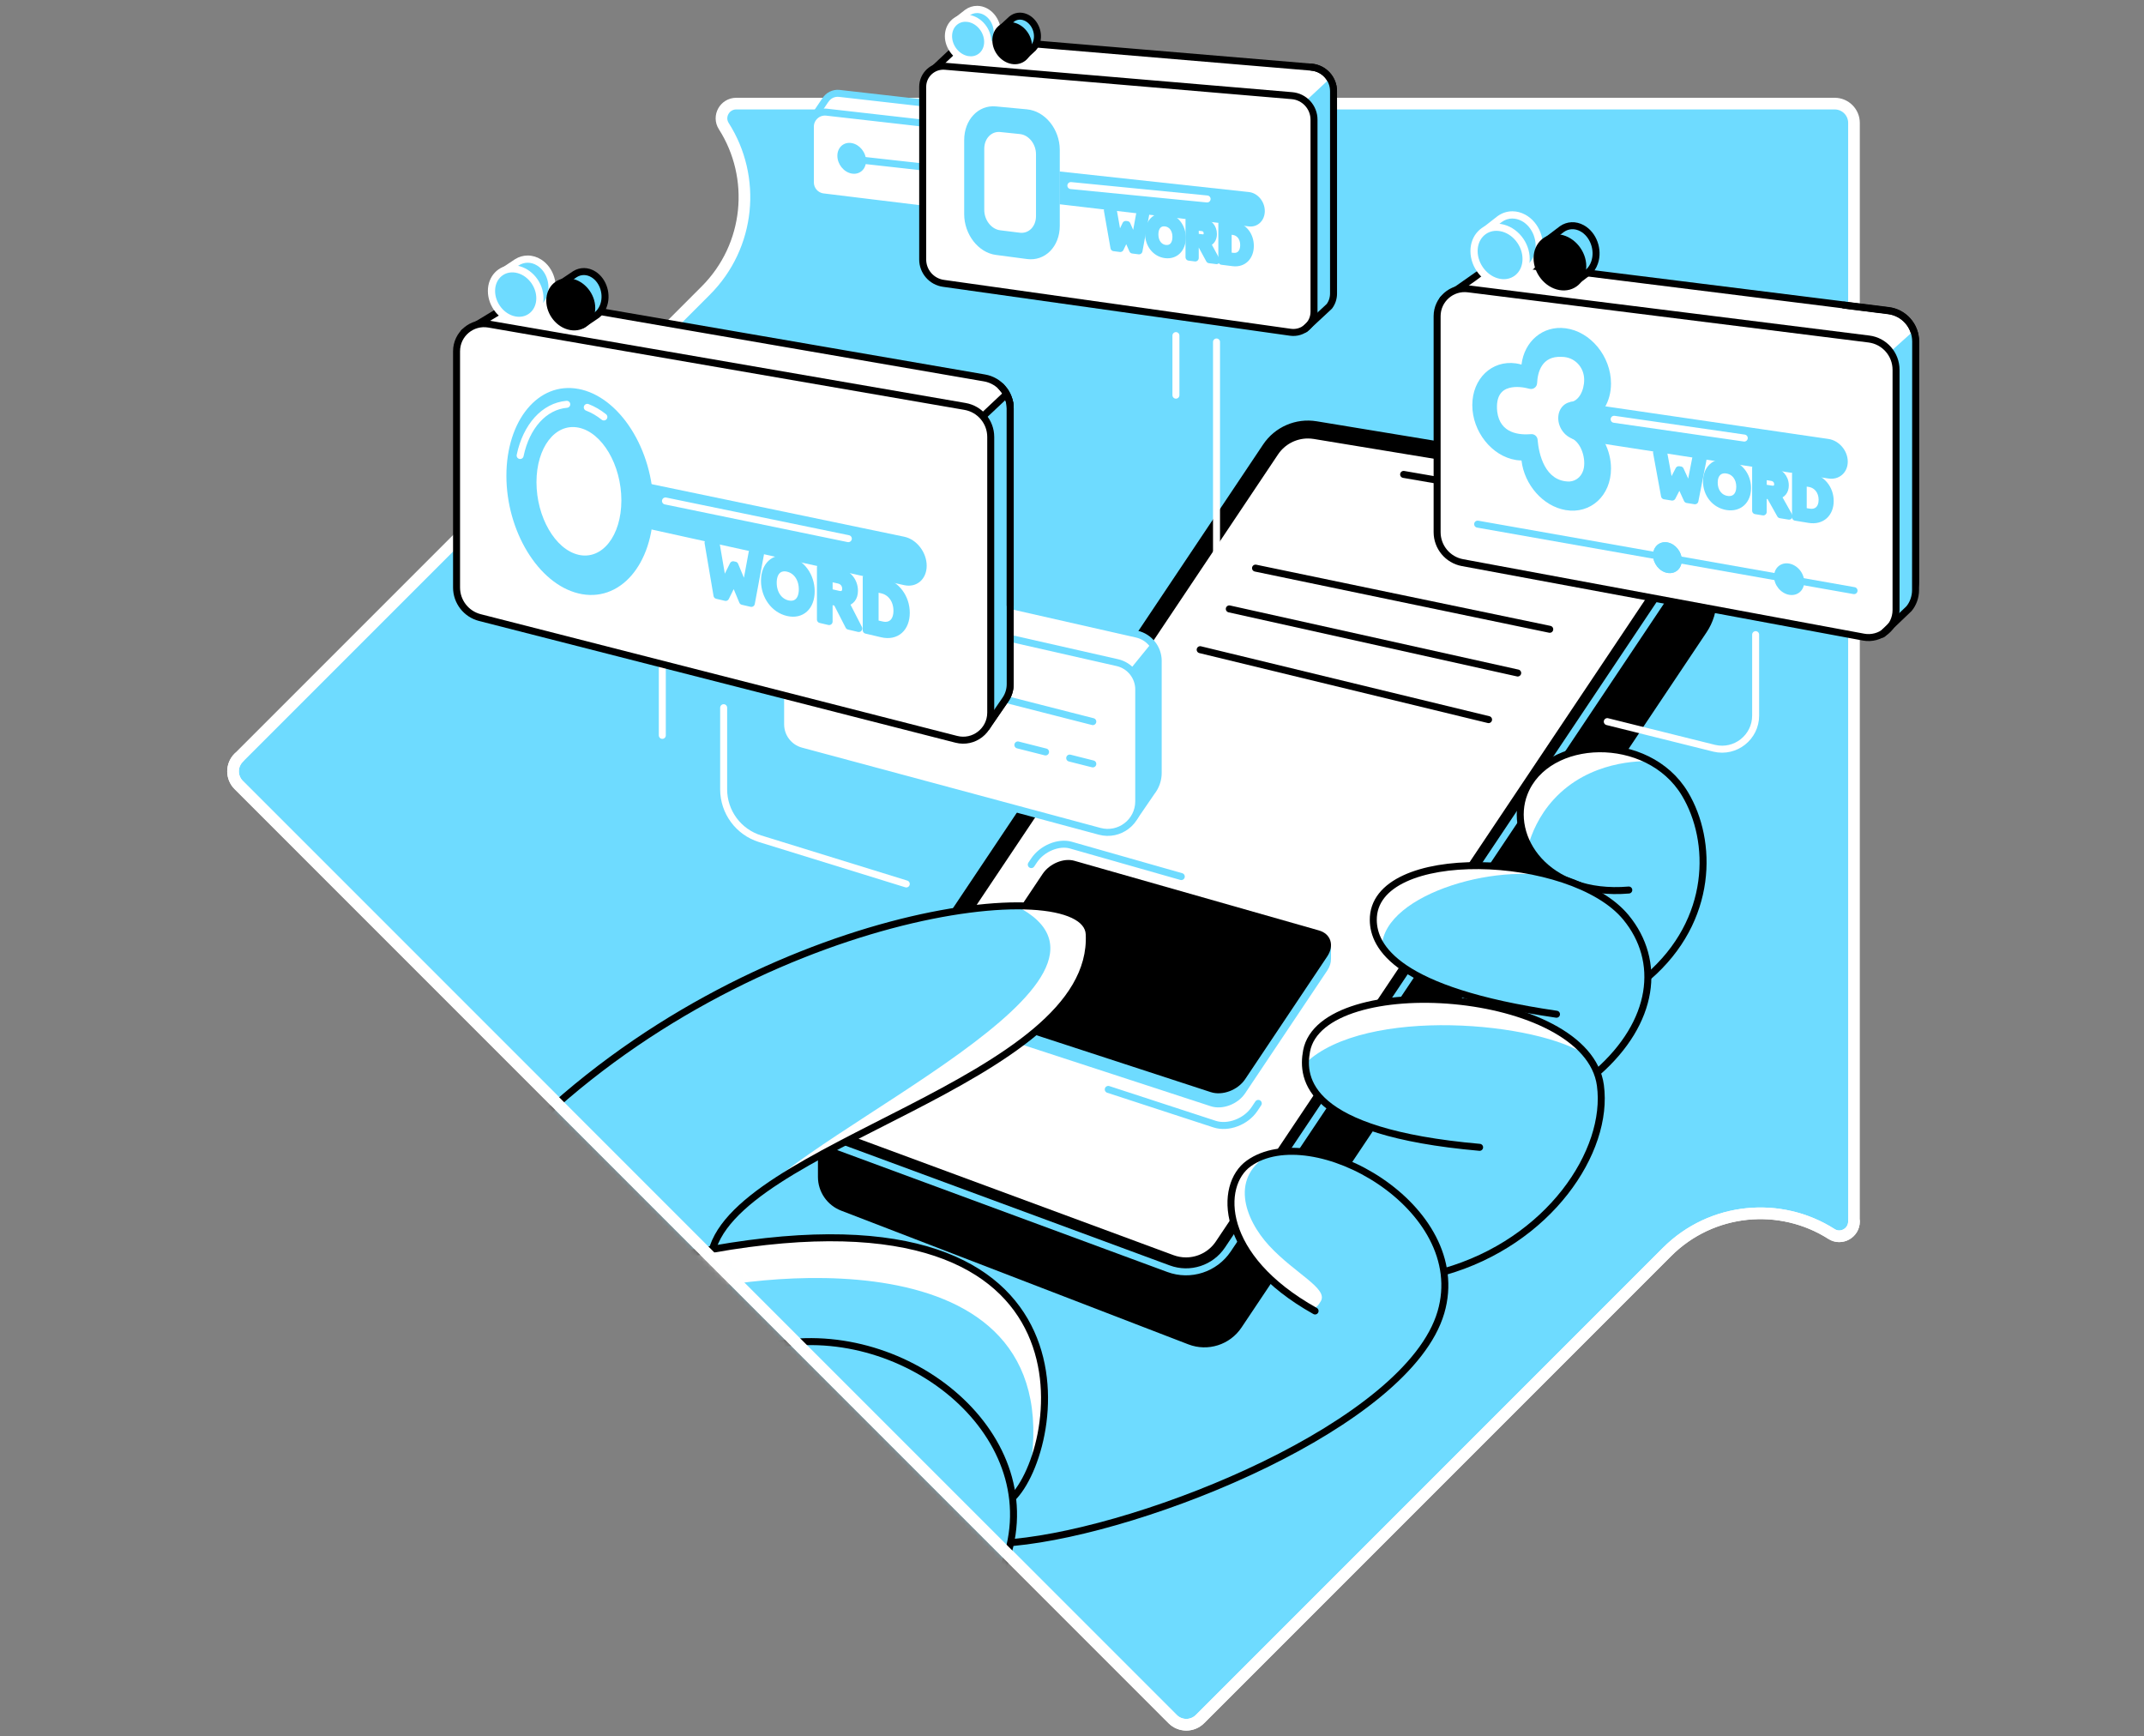 <svg width="368" height="298" viewBox="0 0 368 298" fill="none" xmlns="http://www.w3.org/2000/svg">
<rect x="0" y="0" width="368" height="298" fill="#808080" stroke="none"/>
<path d="M121.129 49.88L40.971 130.037C39.676 131.328 39.676 133.425 40.971 134.716L201.279 295.032C202.574 296.323 204.667 296.323 205.962 295.032L286.116 214.874C293.787 207.203 305.585 206.174 314.366 211.78C316.032 212.844 318.221 211.606 318.221 209.629V21.088C318.221 19.26 316.736 17.781 314.907 17.781H126.373C124.396 17.781 123.162 19.963 124.227 21.636C129.836 30.414 128.799 42.212 121.129 49.88" fill="#6EDBFF"/>
<path d="M121.129 49.88L40.971 130.037C39.676 131.328 39.676 133.425 40.971 134.716L201.279 295.032C202.574 296.323 204.667 296.323 205.962 295.032L286.116 214.874C293.787 207.203 305.585 206.174 314.366 211.78C316.032 212.844 318.221 211.606 318.221 209.629V21.088C318.221 19.26 316.736 17.781 314.907 17.781H126.373C124.396 17.781 123.162 19.963 124.227 21.636C129.836 30.414 128.799 42.212 121.129 49.88" stroke="white" stroke-width="2" stroke-linecap="round" stroke-linejoin="round"/>
<mask id="mask0_8678_1289" style="mask-type:alpha" maskUnits="userSpaceOnUse" x="39" y="17" width="280" height="280">
<path d="M121.129 49.88L40.971 130.037C39.676 131.328 39.676 133.425 40.971 134.716L201.279 295.032C202.574 296.323 204.667 296.323 205.962 295.032L286.116 214.874C293.787 207.203 305.585 206.174 314.366 211.78C316.032 212.844 318.221 211.606 318.221 209.629V21.088C318.221 19.26 316.736 17.781 314.907 17.781H126.373C124.396 17.781 123.162 19.963 124.227 21.636C129.836 30.414 128.799 42.212 121.129 49.88" fill="#45DAA2"/>
<path d="M121.129 49.88L40.971 130.037C39.676 131.328 39.676 133.425 40.971 134.716L201.279 295.032C202.574 296.323 204.667 296.323 205.962 295.032L286.116 214.874C293.787 207.203 305.585 206.174 314.366 211.78C316.032 212.844 318.221 211.606 318.221 209.629V21.088C318.221 19.26 316.736 17.781 314.907 17.781H126.373C124.396 17.781 123.162 19.963 124.227 21.636C129.836 30.414 128.799 42.212 121.129 49.88" stroke="white" stroke-width="1.2" stroke-linecap="round" stroke-linejoin="round"/>
</mask>
<g mask="url(#mask0_8678_1289)">
<path d="M285.209 89.987L294.051 88.215V102.818C294.051 104.727 293.485 106.591 292.424 108.176L212.595 227.498C210.76 230.242 207.269 231.346 204.189 230.161L144.586 207.208C142.421 206.374 140.993 204.294 140.993 201.978V192.977L285.209 89.987Z" fill="black" stroke="black" stroke-width="1.2" stroke-linecap="round" stroke-linejoin="round"/>
<path d="M200.567 217.735L144.289 196.933C141.233 195.801 140.034 192.112 141.849 189.403L217.303 76.617C219.188 73.798 222.551 72.341 225.897 72.893L289.828 83.425C293.446 84.019 295.236 88.153 293.199 91.202L210.753 214.432C208.528 217.757 204.316 219.122 200.564 217.735H200.567Z" fill="white"/>
<path d="M193.697 174.008C190.274 173.53 189.344 170.188 191.826 167.384C193.333 165.683 195.812 164.689 197.895 164.958C201.354 165.403 202.337 168.76 199.815 171.596C198.291 173.311 195.784 174.298 193.697 174.004V174.008Z" fill="#6EDBFF"/>
<path d="M200.567 217.735L144.289 196.933C141.233 195.801 140.034 192.112 141.849 189.403L217.303 76.617C219.188 73.798 222.551 72.341 225.897 72.893L289.828 83.425C293.446 84.019 295.236 88.153 293.199 91.202L210.753 214.432C208.528 217.757 204.316 219.122 200.564 217.735H200.567Z" stroke="black" stroke-width="1.2" stroke-linecap="round" stroke-linejoin="round"/>
<path d="M224.493 75.253C224.829 75.253 225.165 75.281 225.497 75.334L289.429 85.866C290.306 86.011 291.013 86.563 291.364 87.376C291.714 88.19 291.636 89.085 291.141 89.824L208.695 213.054C207.545 214.769 205.629 215.795 203.56 215.795C202.831 215.795 202.11 215.664 201.42 215.41L145.142 194.607C144.399 194.331 143.837 193.744 143.593 192.991C143.349 192.238 143.462 191.431 143.9 190.773L219.361 77.994C220.511 76.279 222.428 75.253 224.493 75.253ZM224.493 72.777C221.639 72.777 218.926 74.195 217.306 76.618L141.849 189.405C140.038 192.114 141.234 195.806 144.289 196.934L200.568 217.737C201.551 218.101 202.562 218.274 203.563 218.274C206.385 218.274 209.112 216.888 210.753 214.433L293.199 91.203C295.236 88.158 293.447 84.024 289.829 83.426L225.897 72.894C225.427 72.816 224.956 72.777 224.489 72.777H224.493Z" fill="black"/>
<path d="M290.53 82.332C293.875 83.018 295.937 87.061 293.9 90.109L210.757 214.432C208.533 217.757 204.321 219.122 200.568 217.735L143.141 196.533C140.085 195.402 138.96 191.769 140.7 189.004" stroke="#6EDBFF" stroke-width="1.2" stroke-linecap="round" stroke-linejoin="round"/>
<path d="M228.455 162.491L223.705 161.345L184.399 150.152C182.574 149.632 180.141 150.647 178.956 152.412L167.398 169.688L165.061 171.63V174.056H165.068C165.029 175.152 165.633 176.086 166.794 176.464L207.825 189.854C209.82 190.505 212.462 189.511 213.721 187.629L227.811 166.565C228.26 165.897 228.462 165.211 228.451 164.581H228.455V162.488V162.491Z" fill="#6EDBFF"/>
<path d="M207.822 187.432L166.79 174.042C165.004 173.459 164.523 171.556 165.708 169.788L178.956 149.986C180.137 148.218 182.57 147.206 184.399 147.726L226.389 159.684C228.43 160.264 229.07 162.262 227.811 164.143L213.721 185.207C212.462 187.089 209.82 188.083 207.826 187.432H207.822Z" fill="black"/>
<path d="M177.011 148.382L177.492 147.664C178.864 145.613 181.687 144.439 183.802 145.04L202.758 150.437" stroke="#6EDBFF" stroke-width="1.2" stroke-linecap="round" stroke-linejoin="round"/>
<path d="M215.973 189.363L215.318 190.342C213.858 192.524 210.795 193.677 208.482 192.924L190.226 186.965" stroke="#6EDBFF" stroke-width="1.2" stroke-linecap="round" stroke-linejoin="round"/>
<path d="M240.921 81.418L259.888 84.693" stroke="black" stroke-width="1.2" stroke-linecap="round" stroke-linejoin="round"/>
<path d="M215.5 97.5L266 108" stroke="black" stroke-width="1.2" stroke-linecap="round" stroke-linejoin="round"/>
<path d="M211 104.5L260.5 115.5" stroke="black" stroke-width="1.2" stroke-linecap="round" stroke-linejoin="round"/>
<path d="M206 111.5L255.5 123.5" stroke="black" stroke-width="1.2" stroke-linecap="round" stroke-linejoin="round"/>
<path d="M266.25 85.789C265.801 86.461 264.811 86.899 264.04 86.765C263.272 86.631 263.014 85.98 263.463 85.308C263.913 84.636 264.899 84.201 265.67 84.332C266.441 84.463 266.703 85.117 266.254 85.789H266.25Z" fill="black"/>
<path d="M89.486 195.159C129.058 155.691 186.729 149.194 186.956 160.313C187.479 186.024 124.846 196.457 121.984 215.735C113.429 220.701 104.871 225.666 96.316 230.632" fill="#6EDBFF"/>
<path d="M129.01 206.392C145.311 192.383 188.645 179.669 186.955 160.313C186.827 158.867 185.741 155.461 174.385 155.461C199.106 167.988 138.754 193.596 129.007 206.392H129.01Z" fill="white"/>
<path d="M89.486 195.161C129.058 155.692 186.411 149.21 186.956 160.315C188.204 185.817 124.846 196.459 121.984 215.737" stroke="black" stroke-width="1.2" stroke-linecap="round" stroke-linejoin="round"/>
<path d="M174.071 256.774C182.754 247.243 189.728 199.594 115.529 215.735L116.873 262.56" fill="#6EDBFF"/>
<path d="M133.91 230.633C156.884 227.164 181.05 247.584 172.031 269.366C163.823 267.891 155.618 266.417 147.409 264.942" fill="#6EDBFF"/>
<path d="M133.91 230.633C156.884 227.164 181.05 247.584 172.031 269.366C163.823 267.891 155.618 266.417 147.409 264.942" stroke="black" stroke-width="1.2" stroke-linecap="round" stroke-linejoin="round"/>
<path d="M116.87 215.457C117.104 217.657 117.337 219.857 117.57 222.056C125.662 219.411 183.599 210.145 176.82 252.259C183.253 237.441 181.407 201.912 116.87 215.454V215.457Z" fill="white"/>
<path d="M115.529 215.735C189.728 199.594 182.754 247.243 174.071 256.774" stroke="black" stroke-width="1.2" stroke-linecap="round" stroke-linejoin="round"/>
<path d="M279.568 152.747C265.351 153.953 258.68 143.651 261.616 136.121C265.471 126.243 282.843 125.639 289.205 136.241C294.029 144.28 294.195 157.896 282.846 167.686" fill="#6EDBFF"/>
<path d="M283.266 130.639C275.475 126.434 264.572 128.549 261.615 136.124C260.501 138.978 260.773 142.232 262.308 145.107C262.888 143.091 264.084 140.043 266.673 137.21C272.823 130.476 281.668 130.593 283.263 130.643L283.266 130.639Z" fill="white"/>
<path d="M279.568 152.747C265.351 153.953 258.68 143.651 261.616 136.121C265.471 126.243 282.843 125.639 289.205 136.241C294.029 144.28 294.195 157.896 282.846 167.686" stroke="black" stroke-width="1.2" stroke-linecap="round" stroke-linejoin="round"/>
<path d="M267.158 174.061C239.615 170.04 235.771 162.433 235.714 157.931C235.555 144.92 269.754 146.104 279.084 157.45C285.227 164.919 284.024 175.402 274.129 184.081" fill="#6EDBFF"/>
<path d="M235.714 157.93C235.731 159.231 236.064 160.791 237.192 162.446C237.496 153.293 258.288 147.38 268.937 151.111C255.363 146.351 235.59 148.027 235.71 157.93H235.714Z" fill="white"/>
<path d="M267.158 174.061C239.615 170.04 235.771 162.433 235.714 157.931C235.555 144.92 269.754 146.104 279.084 157.45C285.227 164.919 284.024 175.402 274.129 184.081" stroke="black" stroke-width="1.2" stroke-linecap="round" stroke-linejoin="round"/>
<path d="M253.962 196.904C224.226 194.291 223.378 185.081 224.262 180.374C226.897 166.365 272.402 169.41 274.694 186.259C276.236 197.587 265.867 213.155 247.826 218.272" fill="#6EDBFF"/>
<path d="M224.262 180.373C224.145 180.999 224.057 181.706 224.067 182.467C234.302 172.638 264.314 175.344 272.526 181.257C263.016 168.95 226.61 167.889 224.262 180.373Z" fill="white"/>
<path d="M253.962 196.904C224.226 194.291 223.378 185.081 224.262 180.374C226.897 166.365 272.402 169.41 274.694 186.259C276.236 197.587 265.867 213.155 247.826 218.272" stroke="black" stroke-width="1.2" stroke-linecap="round" stroke-linejoin="round"/>
<path d="M247.32 225.224C252.633 207.106 225.206 191.888 214.338 199.672C209.15 203.389 209.15 215.735 225.719 224.99" fill="#6EDBFF"/>
<path d="M217.901 213.857C213.533 209.153 210.983 201.815 218.142 197.984C216.738 198.32 215.45 198.872 214.336 199.668C209.254 203.307 209.159 215.215 224.713 224.399C225.742 224.941 226.382 223.869 226.714 223.296C227.973 221.132 222.269 218.553 217.901 213.853V213.857Z" fill="white"/>
<path d="M173.965 264.71C196.755 262.56 241.698 244.403 247.322 225.224C252.634 207.106 225.207 191.888 214.339 199.672C209.151 203.389 209.151 215.735 225.72 224.99" stroke="black" stroke-width="1.2" stroke-linecap="round" stroke-linejoin="round"/>
</g>
<path d="M144.061 16.028C143.064 15.915 142.162 16.406 141.667 17.191H141.656L139.654 20.159L141.274 19.996V28.077C141.274 29.343 142.218 30.411 143.474 30.563L163.654 33.028V18.256L144.061 16.028V16.028Z" fill="white" stroke="#6EDBFF" stroke-width="1.2" stroke-linecap="round" stroke-linejoin="round"/>
<path d="M113.68 111.27V126.205" stroke="white" stroke-width="1.2" stroke-linecap="round" stroke-linejoin="round"/>
<path d="M139.092 21.741V31.304C139.092 32.57 140.036 33.638 141.292 33.79L161.472 36.255V21.479L141.879 19.251C140.393 19.081 139.092 20.245 139.092 21.741V21.741Z" fill="white" stroke="#6EDBFF" stroke-width="1.2" stroke-linecap="round" stroke-linejoin="round"/>
<path d="M198.799 113.441C198.799 111.23 197.268 109.314 195.114 108.825L143.833 97.197C140.501 96.44 137.333 98.972 137.333 102.389V119.421C137.333 121.561 138.768 123.435 140.834 123.991L192.09 137.776C192.55 137.9 193.006 137.953 193.455 137.957L192.953 138.554L194.767 140.135L197.66 135.913C198.364 135.018 198.796 133.89 198.796 132.634V113.437L198.799 113.441Z" fill="white" stroke="#6EDBFF" stroke-width="1.2" stroke-linecap="round" stroke-linejoin="round"/>
<path d="M194.772 140.141L197.665 135.919C198.368 135.024 198.8 133.896 198.8 132.64V113.443C198.8 112.276 198.372 111.194 197.65 110.359L190.358 119.321L191.758 137.69L192.094 137.782C192.554 137.906 193.01 137.959 193.46 137.963L192.957 138.56L194.772 140.141V140.141Z" fill="#6EDBFF"/>
<path d="M195.454 118.332V137.529C195.454 141.03 192.13 143.58 188.749 142.671L137.492 128.885C135.427 128.33 133.991 126.455 133.991 124.316V107.283C133.991 103.867 137.16 101.335 140.492 102.092L191.773 113.72C193.93 114.208 195.458 116.125 195.458 118.335L195.454 118.332Z" fill="white" stroke="#6EDBFF" stroke-width="1.2" stroke-linecap="round" stroke-linejoin="round"/>
<path d="M183.606 130.102L187.571 131.102" stroke="#6EDBFF" stroke-width="1.2" stroke-linecap="round" stroke-linejoin="round"/>
<path d="M174.708 127.848L179.461 129.05" stroke="#6EDBFF" stroke-width="1.2" stroke-linecap="round" stroke-linejoin="round"/>
<path d="M168.844 119.062L183.754 122.871L187.57 123.844" stroke="#6EDBFF" stroke-width="1.2" stroke-linecap="round" stroke-linejoin="round"/>
<path d="M158.373 28.647L145.153 27.176" stroke="#6EDBFF" stroke-width="1.2" stroke-linecap="round" stroke-linejoin="round"/>
<path d="M124.209 121.453V135.465C124.209 139.359 126.745 142.797 130.466 143.946L155.555 151.702" stroke="white" stroke-width="1.2" stroke-linecap="round" stroke-linejoin="round"/>
<path d="M301.342 108.918V122.806C301.342 126.53 297.865 129.278 294.244 128.419L275.878 123.846" stroke="white" stroke-width="1.2" stroke-linecap="round" stroke-linejoin="round"/>
<path d="M201.838 57.594V67.818" stroke="white" stroke-width="1.2" stroke-linecap="round" stroke-linejoin="round"/>
<path d="M208.805 58.691V98.355" stroke="white" stroke-width="1.2" stroke-linecap="round" stroke-linejoin="round"/>
<path d="M148.65 27.606C148.65 29.053 147.543 30.029 146.181 29.785C144.823 29.541 143.727 28.175 143.727 26.736C143.727 25.297 144.823 24.321 146.181 24.554C147.543 24.791 148.65 26.156 148.65 27.603V27.606Z" fill="#6EDBFF"/>
<path d="M173.396 70.106C173.396 67.517 171.532 65.3 168.979 64.861L92.262 51.62C90.427 51.302 88.57 51.719 86.101 53.162L79.636 57.059L81.419 59.669L81.709 59.737V95.948C81.709 98.381 83.357 100.503 85.716 101.105L165.944 121.599L163.946 122.957L169.368 124.736L172.604 120.026C173.099 119.283 173.392 118.388 173.392 117.408V70.106H173.396Z" fill="white" stroke="black" stroke-width="1.2" stroke-linecap="round" stroke-linejoin="round"/>
<path d="M164.535 121.237L165.946 121.598L164.655 122.475L164.726 123.211L169.369 124.735L172.605 120.024C173.101 119.281 173.394 118.387 173.394 117.407V70.105C173.394 69.026 173.221 68.587 172.662 67.742L162.537 77.266L164.535 121.237Z" fill="#6EDBFF" stroke="black" stroke-width="1.2" stroke-linecap="round" stroke-linejoin="round"/>
<path d="M173.395 103.901V70.105C173.395 69.026 173.07 68.018 172.508 67.169L171.818 66.324" stroke="black" stroke-width="1.2" stroke-linecap="round" stroke-linejoin="round"/>
<path d="M228.889 15.651C228.889 13.501 227.241 11.708 225.098 11.524L168.678 6.785C167.384 6.675 165.396 7.036 164.367 8.012L159.048 13.002L161.718 14.696V39.636C161.718 41.698 163.239 43.449 165.279 43.735L219.591 51.392L221.102 52.35L224.376 54.409L228.164 50.766C228.617 50.172 228.886 49.433 228.886 48.619V15.651H228.889Z" fill="white" stroke="black" stroke-width="1.2" stroke-linecap="round" stroke-linejoin="round"/>
<path d="M222.436 53.55L224.073 54.703L228.114 52.453C228.567 51.859 228.89 49.433 228.89 48.62V15.651C228.89 14.509 229.06 14.191 228.303 13.438L218.478 22.594L222.436 53.546V53.55Z" fill="#6EDBFF"/>
<path d="M328.789 58.572C328.789 55.888 326.791 53.624 324.128 53.289L259.733 45.25C257.989 45.031 256.242 45.25 255.022 46.219L254.003 46.905C253.89 47.05 247.673 51.354 247.673 51.354L250.018 53.087V86.437C250.018 89.001 251.846 91.205 254.371 91.672L318.349 103.548L320.336 105.015L327.661 102.861C328.361 102.041 328.796 100.98 328.796 99.799V58.576L328.789 58.572Z" fill="white" stroke="black" stroke-width="1.2" stroke-linecap="round" stroke-linejoin="round"/>
<path d="M319.317 104.271L320.329 105.017L324.774 107.107L327.773 103.759C328.473 102.938 328.792 100.978 328.792 99.797V58.574C328.792 57.336 329.142 57.725 328.424 56.812L317.931 66.238L319.324 104.271H319.317Z" fill="#6EDBFF"/>
<path d="M319.849 109.338L251.023 96.56C248.501 96.093 246.669 93.89 246.669 91.326V54.265C246.669 51.418 249.166 49.215 251.989 49.569L320.779 58.18C323.443 58.513 325.441 60.78 325.441 63.464V104.687C325.441 107.647 322.753 109.879 319.846 109.341L319.849 109.338Z" fill="white" stroke="black" stroke-width="1.2" stroke-linecap="round" stroke-linejoin="round"/>
<path d="M313.84 82.125L270.414 75.412C268.78 75.161 267.46 73.524 267.46 71.752C267.46 69.984 268.78 68.742 270.414 68.983L313.84 75.335C315.668 75.603 317.154 77.347 317.154 79.228C317.154 81.11 315.665 82.404 313.84 82.121V82.125Z" fill="#6EDBFF"/>
<path d="M288.422 80.645L289.993 84.087L291.047 78.697L292.306 78.891L290.919 85.943L289.593 85.728L288.288 82.87L287.022 85.31L285.699 85.094L284.334 77.664L285.589 77.859L286.64 83.542L288.157 80.61L288.422 80.653V80.645Z" fill="#6EDBFF" stroke="#6EDBFF" stroke-width="1.2" stroke-linecap="round" stroke-linejoin="round"/>
<path d="M296.417 79.429C298.485 79.747 299.953 81.561 299.953 83.747C299.953 85.933 298.485 87.277 296.417 86.937C294.348 86.598 292.908 84.78 292.908 82.626C292.908 80.472 294.358 79.111 296.417 79.429V79.429ZM296.417 80.667C295.101 80.462 294.231 81.317 294.231 82.835C294.231 84.352 295.101 85.484 296.417 85.699C297.732 85.915 298.616 85.059 298.616 83.535C298.616 82.011 297.739 80.875 296.417 80.67V80.667Z" fill="#6EDBFF" stroke="#6EDBFF" stroke-width="1.2" stroke-linecap="round" stroke-linejoin="round"/>
<path d="M301.342 80.289L304.087 80.713C305.463 80.926 306.432 81.955 306.432 83.306C306.432 84.293 305.898 84.89 305.102 85.056L307.079 88.582L305.586 88.338L303.776 85.109L302.64 84.929V87.857L301.339 87.645V80.289H301.342ZM302.644 81.707V83.713L304.069 83.939C304.713 84.041 305.12 83.713 305.12 83.101C305.12 82.489 304.713 82.033 304.069 81.93L302.644 81.707V81.707Z" fill="#6EDBFF" stroke="#6EDBFF" stroke-width="1.2" stroke-linecap="round" stroke-linejoin="round"/>
<path d="M308.187 81.347L310.517 81.708C312.685 82.044 314.139 83.851 314.139 85.984C314.139 88.116 312.685 89.503 310.517 89.146L308.187 88.764V81.344V81.347ZM309.509 82.811V87.724L310.517 87.886C311.865 88.106 312.752 87.254 312.752 85.772C312.752 84.29 311.865 83.176 310.517 82.967L309.509 82.808V82.811Z" fill="#6EDBFF" stroke="#6EDBFF" stroke-width="1.2" stroke-linecap="round" stroke-linejoin="round"/>
<path d="M272.645 72.525C274.951 71.404 276.515 68.925 276.515 65.82C276.515 61.155 272.999 56.897 268.723 56.338C264.826 55.829 261.636 58.566 261.151 62.57C260.837 62.481 260.515 62.407 260.189 62.361C256.048 61.781 252.709 64.996 252.709 69.526C252.709 74.057 256.048 78.276 260.189 78.944C260.515 78.997 260.837 79.019 261.151 79.026C261.636 83.174 264.826 86.874 268.723 87.538C273.003 88.267 276.515 85.07 276.515 80.401C276.515 77.296 274.951 74.347 272.645 72.529V72.525ZM269.632 75.178C271.266 75.783 272.168 78.361 271.867 80.246C271.652 81.604 270.637 82.576 269.36 82.64C265.144 82.64 264.115 77.876 263.917 75.471C263.871 74.895 263.372 74.463 262.796 74.51C260.929 74.662 257.466 74.495 256.985 70.644C256.716 68.03 257.707 66.93 259.058 66.573C260.197 66.273 261.516 66.446 262.524 66.722C263.167 66.899 263.804 66.421 263.832 65.756C263.914 63.914 264.617 61.056 268.027 61.247C270.262 61.233 271.91 63.008 271.91 65.166C271.92 67.026 270.962 68.9 269.498 69.003" fill="#6EDBFF"/>
<path d="M253.625 89.953L318.232 101.362" stroke="#6EDBFF" stroke-width="1.2" stroke-linecap="round" stroke-linejoin="round"/>
<path d="M288.659 96.141C288.659 97.588 287.552 98.564 286.191 98.32C284.833 98.076 283.736 96.711 283.736 95.271C283.736 93.832 284.833 92.856 286.191 93.089C287.552 93.326 288.659 94.691 288.659 96.138V96.141Z" fill="#6EDBFF"/>
<path d="M288.659 96.141C288.659 97.588 287.552 98.564 286.191 98.32C284.833 98.076 283.736 96.711 283.736 95.271C283.736 93.832 284.833 92.856 286.191 93.089C287.552 93.326 288.659 94.691 288.659 96.138V96.141Z" fill="#6EDBFF"/>
<path d="M309.678 99.854C309.678 101.34 308.515 102.334 307.082 102.079C305.657 101.821 304.5 100.417 304.5 98.942C304.5 97.467 305.653 96.47 307.082 96.717C308.511 96.965 309.678 98.373 309.678 99.858V99.854Z" fill="#6EDBFF"/>
<path d="M221.497 57.023L161.933 48.627C159.889 48.341 158.372 46.59 158.372 44.528V14.909C158.372 12.83 160.151 11.196 162.22 11.373L221.748 16.416C223.892 16.596 225.54 18.389 225.54 20.543V53.508C225.54 55.665 223.63 57.324 221.494 57.023H221.497Z" fill="white" stroke="black" stroke-width="1.2" stroke-linecap="round" stroke-linejoin="round"/>
<path d="M214.366 38.858L181.868 35.056V29.426L214.366 32.959C215.869 33.122 217.093 34.582 217.093 36.216C217.093 37.85 215.869 39.035 214.366 38.858V38.858Z" fill="#6EDBFF"/>
<path d="M193.445 38.541L194.739 41.473L195.606 36.745L196.642 36.865L195.499 43.051L194.407 42.913L193.331 40.476L192.288 42.648L191.199 42.51L190.074 36.098L191.11 36.218L191.977 41.123L193.229 38.517L193.448 38.541H193.445Z" fill="#6EDBFF" stroke="#6EDBFF" stroke-width="1.2" stroke-linecap="round" stroke-linejoin="round"/>
<path d="M200.029 37.177C201.73 37.375 202.939 38.895 202.939 40.795C202.939 42.694 201.73 43.921 200.029 43.705C198.335 43.49 197.139 41.965 197.139 40.087C197.139 38.209 198.331 36.975 200.029 37.173V37.177ZM200.029 38.255C198.943 38.128 198.228 38.906 198.228 40.225C198.228 41.544 198.946 42.496 200.029 42.634C201.118 42.768 201.839 41.994 201.839 40.667C201.839 39.341 201.118 38.39 200.029 38.259V38.255Z" fill="#6EDBFF" stroke="#6EDBFF" stroke-width="1.2" stroke-linecap="round" stroke-linejoin="round"/>
<path d="M204.086 37.738L206.346 38.004C207.478 38.134 208.277 38.994 208.277 40.168C208.277 41.027 207.838 41.565 207.181 41.742L208.807 44.73L207.577 44.575L206.088 41.837L205.154 41.724V44.27L204.083 44.136V37.738H204.086ZM205.158 38.923V40.667L206.332 40.808C206.862 40.872 207.198 40.571 207.198 40.041C207.198 39.51 206.862 39.128 206.332 39.065L205.158 38.927V38.923Z" fill="#6EDBFF" stroke="#6EDBFF" stroke-width="1.2" stroke-linecap="round" stroke-linejoin="round"/>
<path d="M209.717 38.395L211.634 38.617C213.416 38.826 214.611 40.343 214.611 42.196C214.611 44.05 213.416 45.309 211.634 45.086L209.717 44.845V38.398V38.395ZM210.803 39.615V43.887L211.63 43.989C212.737 44.127 213.469 43.353 213.469 42.066C213.469 40.778 212.737 39.845 211.63 39.714L210.803 39.615Z" fill="#6EDBFF" stroke="#6EDBFF" stroke-width="1.2" stroke-linecap="round" stroke-linejoin="round"/>
<path d="M176.289 18.766L170.927 18.263C167.914 17.98 165.495 20.566 165.495 24.035V36.749C165.495 40.219 167.918 43.352 170.927 43.748L176.289 44.456C179.376 44.862 181.902 42.312 181.902 38.758V25.733C181.902 22.178 179.376 19.059 176.289 18.769V18.766ZM177.82 37.099C177.82 38.861 176.575 40.13 175.048 39.939L171.667 39.519C170.156 39.331 168.94 37.768 168.94 36.028V25.531C168.94 23.791 170.156 22.507 171.667 22.656L175.048 23.006C176.575 23.158 177.82 24.711 177.82 26.472V37.103V37.099Z" fill="#6EDBFF"/>
<path d="M164.148 126.881L82.371 105.99C80.015 105.389 78.364 103.264 78.364 100.834V60.283C78.364 57.348 81.009 55.12 83.902 55.622L165.634 69.751C168.187 70.193 170.051 72.407 170.051 74.995V122.298C170.051 125.385 167.14 127.649 164.148 126.881Z" fill="white" stroke="black" stroke-width="1.2" stroke-linecap="round" stroke-linejoin="round"/>
<path d="M99.283 66.748C92.394 65.464 86.919 72.148 86.919 81.648C86.919 91.147 92.394 100.176 99.283 101.842C106.324 103.546 112.149 96.94 112.149 87.048C112.149 77.156 106.324 68.056 99.283 66.744V66.748ZM99.283 95.207C95.287 94.28 92.082 88.71 92.082 82.755C92.082 76.799 95.287 72.597 99.283 73.386C103.332 74.182 106.653 79.78 106.653 85.877C106.653 91.975 103.332 96.148 99.283 95.211V95.207Z" fill="#6EDBFF"/>
<path d="M97.28 69.387C93.4 69.719 90.327 73.164 89.276 78.175M103.649 71.562C102.754 70.847 101.8 70.289 100.802 69.91" stroke="white" stroke-width="1.2" stroke-linecap="round" stroke-linejoin="round"/>
<path d="M155.211 100.426L110.391 90.555V82.789L155.211 92.115C157.329 92.557 159.059 94.785 159.059 97.095C159.059 99.401 157.333 100.893 155.211 100.426Z" fill="#6EDBFF"/>
<path d="M126.138 96.987L127.913 101.249L129.105 94.795L130.53 95.109L128.96 103.555L127.457 103.205L125.982 99.665L124.557 102.529L123.064 102.179L121.529 93.129L122.944 93.44L124.129 100.368L125.84 96.924L126.138 96.991V96.987Z" fill="#6EDBFF" stroke="#6EDBFF" stroke-width="1.2" stroke-linecap="round" stroke-linejoin="round"/>
<path d="M135.202 96.016C137.557 96.536 139.234 98.832 139.234 101.488C139.234 104.144 137.557 105.679 135.202 105.127C132.847 104.575 131.216 102.276 131.216 99.666C131.216 97.056 132.861 95.5 135.202 96.016V96.016ZM135.202 97.52C133.703 97.187 132.716 98.17 132.716 100.009C132.716 101.848 133.703 103.281 135.202 103.627C136.709 103.977 137.71 102.998 137.71 101.145C137.71 99.291 136.709 97.859 135.202 97.523V97.52Z" fill="#6EDBFF" stroke="#6EDBFF" stroke-width="1.2" stroke-linecap="round" stroke-linejoin="round"/>
<path d="M140.825 97.375L143.969 98.068C145.546 98.415 146.66 99.734 146.66 101.382C146.66 102.584 146.048 103.278 145.132 103.43L147.406 107.865L145.688 107.461L143.608 103.405L142.31 103.108V106.673L140.821 106.326V97.375H140.825ZM142.314 99.186V101.626L143.948 101.997C144.687 102.164 145.154 101.789 145.154 101.046C145.154 100.303 144.687 99.716 143.948 99.554L142.314 99.189V99.186Z" fill="#6EDBFF" stroke="#6EDBFF" stroke-width="1.2" stroke-linecap="round" stroke-linejoin="round"/>
<path d="M148.68 99.105L151.368 99.696C153.875 100.247 155.555 102.557 155.555 105.167C155.555 107.777 153.875 109.372 151.368 108.785L148.68 108.155V99.102V99.105ZM150.204 100.976V106.978L151.368 107.246C152.924 107.607 153.953 106.628 153.953 104.817C153.953 103.006 152.927 101.584 151.368 101.238L150.204 100.98V100.976Z" fill="#6EDBFF" stroke="#6EDBFF" stroke-width="1.2" stroke-linecap="round" stroke-linejoin="round"/>
<path d="M114.223 85.977L145.607 92.445" stroke="white" stroke-width="1.2" stroke-linecap="round" stroke-linejoin="round"/>
<path d="M259.668 47.991C259.626 47.991 259.584 47.987 259.545 47.977C259.364 47.941 259.209 47.825 259.124 47.662L258.374 46.265C258.353 46.255 258.335 46.244 258.314 46.233C256.634 45.321 255.552 43.298 255.619 41.247L254.869 40.412C254.756 40.285 254.699 40.115 254.714 39.945C254.728 39.775 254.813 39.616 254.951 39.51L257.366 37.625C257.366 37.625 257.394 37.604 257.408 37.593C258.052 37.127 258.805 36.879 259.591 36.879C260.238 36.879 260.871 37.042 261.476 37.367C263.636 38.523 264.74 41.434 263.941 43.853C263.739 44.461 263.435 44.999 263.032 45.448C263.014 45.473 262.993 45.494 262.972 45.515C262.703 45.802 262.406 46.042 262.08 46.23L260.061 47.846C259.951 47.934 259.813 47.98 259.675 47.98L259.668 47.991Z" fill="#6EDBFF"/>
<path d="M259.587 37.507C260.11 37.507 260.655 37.641 261.182 37.92C263.088 38.939 264.061 41.517 263.35 43.667C263.166 44.223 262.886 44.693 262.543 45.072L262.536 45.078C262.296 45.34 262.024 45.559 261.726 45.726L259.668 47.37L258.823 45.793C258.752 45.761 258.681 45.729 258.611 45.69C257.023 44.827 256.096 42.889 256.252 41.026L255.332 40L257.748 38.115C258.285 37.715 258.922 37.499 259.59 37.499M259.59 36.262C258.678 36.262 257.801 36.548 257.055 37.089C257.03 37.103 257.009 37.121 256.987 37.139L254.572 39.024C254.3 39.236 254.13 39.547 254.101 39.89C254.07 40.233 254.183 40.573 254.413 40.828L255 41.482C255.01 43.657 256.139 45.697 257.917 46.719L258.579 47.954C258.752 48.279 259.06 48.509 259.421 48.583C259.502 48.601 259.587 48.608 259.668 48.608C259.948 48.608 260.22 48.513 260.443 48.336L262.43 46.748C262.798 46.529 263.134 46.256 263.435 45.931C263.442 45.92 263.452 45.913 263.459 45.903C263.933 45.383 264.294 44.76 264.527 44.053C265.433 41.312 264.223 38.136 261.769 36.824C261.072 36.453 260.34 36.262 259.59 36.262V36.262Z" fill="white"/>
<path d="M258.113 48.535C257.862 48.535 257.607 48.51 257.356 48.468C254.959 48.036 253.006 45.624 253.006 43.088C253.006 40.758 254.654 39 256.84 39C257.081 39 257.325 39.021 257.569 39.064C259.981 39.481 261.947 41.897 261.947 44.45C261.947 46.781 260.299 48.538 258.113 48.538V48.535Z" fill="#6EDBFF"/>
<path d="M256.84 39.616C257.041 39.616 257.25 39.634 257.466 39.669C259.598 40.037 261.328 42.177 261.328 44.444C261.328 46.477 259.934 47.913 258.113 47.913C257.901 47.913 257.685 47.896 257.466 47.853C255.34 47.471 253.625 45.335 253.625 43.082C253.625 41.056 255.015 39.613 256.84 39.613M256.84 38.375C254.301 38.375 252.387 40.398 252.387 43.082C252.387 45.95 254.523 48.582 257.247 49.073C257.537 49.126 257.827 49.151 258.113 49.151C260.652 49.151 262.566 47.128 262.566 44.444C262.566 41.558 260.419 38.923 257.674 38.449C257.395 38.4 257.116 38.375 256.84 38.375V38.375Z" fill="white"/>
<path d="M272.617 46.714C273.084 46.303 273.458 45.745 273.695 45.059C274.449 42.877 273.49 40.242 271.559 39.177C270.371 38.523 269.094 38.618 268.111 39.301L268.1 39.308C268.072 39.329 268.044 39.354 268.012 39.375L265.501 41.278L266.481 42.484C266.382 44.316 267.294 46.197 268.843 47.06C268.985 47.138 269.126 47.205 269.267 47.262L270.056 48.659L272.267 46.979C272.38 46.901 272.493 46.82 272.599 46.728L272.613 46.717L272.617 46.714Z" fill="#6EDBFF" stroke="black" stroke-width="1.2" stroke-linecap="round" stroke-linejoin="round"/>
<path d="M271.673 45.712C271.673 48.022 269.908 49.578 267.737 49.185C265.572 48.796 263.825 46.621 263.825 44.326C263.825 42.031 265.572 40.471 267.737 40.85C269.908 41.224 271.673 43.403 271.673 45.712Z" fill="black" stroke="black" stroke-width="1.2" stroke-miterlimit="10"/>
<path d="M167.769 9.91C167.727 9.91 167.684 9.907 167.646 9.896C167.465 9.861 167.31 9.744 167.225 9.581L166.715 8.63C165.478 7.954 164.675 6.483 164.7 4.977L164.211 4.432C164.098 4.305 164.042 4.135 164.056 3.965C164.07 3.795 164.158 3.636 164.293 3.53L166.019 2.183C166.524 1.808 167.108 1.613 167.716 1.613C168.208 1.613 168.689 1.737 169.149 1.985C170.765 2.851 171.592 5.026 170.991 6.833C170.839 7.29 170.609 7.693 170.309 8.032C170.291 8.053 170.273 8.075 170.252 8.092C170.054 8.305 169.831 8.481 169.591 8.623L168.155 9.769C168.045 9.857 167.907 9.903 167.769 9.903V9.91Z" fill="#6EDBFF"/>
<path d="M167.713 2.238C168.088 2.238 168.477 2.333 168.852 2.535C170.213 3.263 170.91 5.106 170.401 6.644C170.27 7.041 170.068 7.38 169.824 7.649L169.817 7.656C169.644 7.843 169.449 7.999 169.237 8.119L167.766 9.293L167.161 8.165C167.112 8.14 167.059 8.119 167.009 8.094C165.874 7.479 165.213 6.093 165.322 4.759L164.664 4.027L166.39 2.68C166.776 2.393 167.228 2.241 167.706 2.241M167.706 1.004C166.981 1.004 166.284 1.23 165.69 1.658C165.669 1.672 165.648 1.686 165.626 1.704L163.9 3.051C163.628 3.263 163.458 3.575 163.43 3.918C163.398 4.261 163.511 4.6 163.741 4.855L164.074 5.223C164.127 6.814 164.951 8.296 166.245 9.085L166.67 9.88C166.843 10.206 167.151 10.436 167.511 10.51C167.593 10.528 167.678 10.535 167.759 10.535C168.038 10.535 168.311 10.439 168.53 10.262L169.93 9.141C170.213 8.972 170.472 8.759 170.701 8.508C170.708 8.501 170.716 8.491 170.726 8.484C171.101 8.073 171.38 7.585 171.564 7.033C172.265 4.915 171.327 2.461 169.425 1.442C168.873 1.149 168.293 1 167.699 1L167.706 1.004Z" fill="white"/>
<path d="M166.624 10.286C166.437 10.286 166.242 10.268 166.051 10.232C164.226 9.904 162.797 8.139 162.797 6.211C162.797 4.443 164.053 3.113 165.715 3.113C165.895 3.113 166.083 3.131 166.267 3.163C168.074 3.478 169.542 5.281 169.542 7.187C169.542 8.956 168.286 10.286 166.624 10.286V10.286Z" fill="#6EDBFF"/>
<path d="M165.714 3.734C165.859 3.734 166.008 3.748 166.16 3.773C167.684 4.038 168.922 5.566 168.922 7.186C168.922 8.639 167.928 9.665 166.623 9.665C166.471 9.665 166.319 9.651 166.16 9.622C164.643 9.35 163.416 7.822 163.416 6.213C163.416 4.763 164.409 3.734 165.714 3.734M165.714 2.496C163.698 2.496 162.178 4.095 162.178 6.213C162.178 8.332 163.833 10.464 165.941 10.842C166.167 10.885 166.397 10.903 166.623 10.903C168.639 10.903 170.16 9.304 170.16 7.186C170.16 4.954 168.494 2.92 166.372 2.553C166.153 2.514 165.93 2.496 165.714 2.496V2.496Z" fill="white"/>
<path d="M177.328 8.267C177.633 7.942 177.862 7.517 177.983 7.015C178.368 5.41 177.502 3.602 176.055 2.98C175.164 2.598 174.262 2.754 173.611 3.305L173.604 3.312C173.583 3.33 173.565 3.348 173.548 3.365L171.893 4.893L172.674 5.682C172.731 6.994 173.509 8.267 174.672 8.776C174.778 8.822 174.885 8.858 174.987 8.89L175.645 9.827L177.102 8.479C177.18 8.416 177.251 8.349 177.321 8.278L177.332 8.271L177.328 8.267Z" fill="#6EDBFF" stroke="black" stroke-width="1.2" stroke-linecap="round" stroke-linejoin="round"/>
<path d="M176.537 7.899C176.537 9.551 175.275 10.661 173.726 10.382C172.18 10.103 170.928 8.55 170.928 6.909C170.928 5.268 172.177 4.154 173.726 4.423C175.278 4.692 176.537 6.248 176.537 7.899V7.899Z" fill="black" stroke="black" stroke-width="1.2" stroke-miterlimit="10"/>
<path d="M90.177 54.749C90.12 54.749 90.063 54.742 90.007 54.725C89.83 54.675 89.685 54.548 89.611 54.382L89.027 53.066C89.027 53.066 89.002 53.052 88.988 53.041C87.499 52.083 86.64 50.148 86.838 48.263L86.222 47.464C86.116 47.33 86.074 47.156 86.102 46.986C86.131 46.817 86.226 46.668 86.371 46.573L88.712 45.013C88.712 45.013 88.741 44.995 88.755 44.988C89.306 44.645 89.936 44.465 90.576 44.465C91.255 44.465 91.941 44.67 92.55 45.059C94.466 46.279 95.29 49.048 94.378 51.234C94.148 51.786 93.826 52.26 93.423 52.649C93.405 52.67 93.384 52.688 93.363 52.705C93.094 52.953 92.801 53.154 92.489 53.306L90.53 54.643C90.428 54.714 90.304 54.753 90.18 54.753L90.177 54.749Z" fill="#6EDBFF"/>
<path d="M90.572 45.086C91.121 45.086 91.683 45.245 92.217 45.584C93.893 46.649 94.608 49.075 93.808 50.999C93.603 51.494 93.313 51.908 92.974 52.23L92.967 52.237C92.726 52.46 92.464 52.64 92.181 52.775L90.183 54.14L89.518 52.636C89.455 52.601 89.395 52.569 89.331 52.531C87.938 51.632 87.223 49.793 87.492 48.096L86.717 47.095L89.059 45.535C89.518 45.245 90.038 45.089 90.576 45.089M90.576 43.852C89.826 43.852 89.09 44.06 88.443 44.46C88.418 44.474 88.397 44.488 88.373 44.502L86.031 46.062C85.745 46.253 85.55 46.553 85.497 46.889C85.441 47.229 85.529 47.576 85.738 47.848L86.208 48.456C86.081 50.458 86.979 52.417 88.546 53.489L89.055 54.638C89.204 54.974 89.494 55.225 89.847 55.328C89.96 55.36 90.074 55.374 90.187 55.374C90.434 55.374 90.678 55.3 90.883 55.158L92.807 53.846C93.165 53.669 93.497 53.436 93.801 53.153C93.812 53.146 93.819 53.135 93.829 53.128C94.311 52.675 94.692 52.117 94.958 51.473C95.994 48.983 95.085 45.935 92.889 44.541C92.178 44.089 91.379 43.852 90.583 43.852H90.576Z" fill="white"/>
<path d="M89.1 54.984C88.867 54.984 88.63 54.963 88.397 54.921C86.172 54.521 84.361 52.282 84.361 49.93C84.361 47.763 85.896 46.125 87.933 46.125C88.156 46.125 88.386 46.146 88.612 46.185C90.851 46.574 92.676 48.813 92.676 51.182C92.676 53.35 91.141 54.988 89.104 54.988L89.1 54.984Z" fill="#6EDBFF"/>
<path d="M87.931 46.746C88.119 46.746 88.31 46.763 88.504 46.795C90.46 47.135 92.051 49.097 92.051 51.181C92.051 53.048 90.771 54.367 89.098 54.367C88.904 54.367 88.706 54.349 88.504 54.314C86.552 53.964 84.978 52.001 84.978 49.932C84.978 48.068 86.255 46.746 87.931 46.746M87.931 45.508C85.54 45.508 83.74 47.41 83.74 49.932C83.74 52.613 85.738 55.074 88.285 55.534C88.557 55.584 88.829 55.608 89.098 55.608C91.489 55.608 93.289 53.706 93.289 51.184C93.289 48.486 91.28 46.024 88.713 45.578C88.451 45.533 88.186 45.511 87.928 45.511L87.931 45.508Z" fill="white"/>
<path d="M102.447 54.072C102.896 53.719 103.271 53.227 103.526 52.612C104.332 50.649 103.593 48.184 101.881 47.105C100.827 46.44 99.65 46.462 98.712 47.035L98.702 47.041C98.673 47.059 98.645 47.081 98.617 47.098L96.212 48.711L97.047 49.867C96.859 51.544 97.595 53.316 98.971 54.189C99.094 54.267 99.222 54.334 99.349 54.398L100 55.72L102.115 54.295C102.224 54.231 102.33 54.161 102.433 54.079L102.447 54.072V54.072Z" fill="#6EDBFF" stroke="black" stroke-width="1.2" stroke-linecap="round" stroke-linejoin="round"/>
<path d="M101.569 52.862C101.569 54.984 99.95 56.41 97.955 56.052C95.967 55.695 94.362 53.697 94.362 51.589C94.362 49.481 95.967 48.049 97.955 48.395C99.95 48.742 101.569 50.74 101.569 52.862Z" fill="black" stroke="black" stroke-width="1.2" stroke-miterlimit="10"/>
<path d="M323.088 108.831L327.654 104.467C328.354 103.646 328.789 102.464 328.789 101.283L328.811 58.613C328.811 55.929 326.812 53.666 324.149 53.33L316.514 52.371" stroke="black" stroke-width="1.2" stroke-linecap="round" stroke-linejoin="round"/>
<path d="M223.987 56.462L228.169 52.57C228.622 51.976 228.89 51.202 228.89 50.388V15.651C228.89 13.5 227.242 11.707 225.099 11.523" stroke="black" stroke-width="1.2" stroke-linecap="round" stroke-linejoin="round"/>
<path d="M183.804 31.848L207.191 34.147" stroke="white" stroke-width="1.2" stroke-linecap="round" stroke-linejoin="round"/>
<path d="M277.052 71.957L299.389 75.179" stroke="white" stroke-width="1.2" stroke-linecap="round" stroke-linejoin="round"/>
<path d="M40.971 130.039C39.676 131.33 39.676 133.427 40.971 134.718L201.279 295.033C202.574 296.324 204.667 296.324 205.962 295.033L286.116 214.876C293.787 207.205 305.585 206.176 314.366 211.781C316.032 212.846 318.221 211.608 318.221 209.631" stroke="white" stroke-width="2" stroke-linecap="round" stroke-linejoin="round"/>
</svg>
